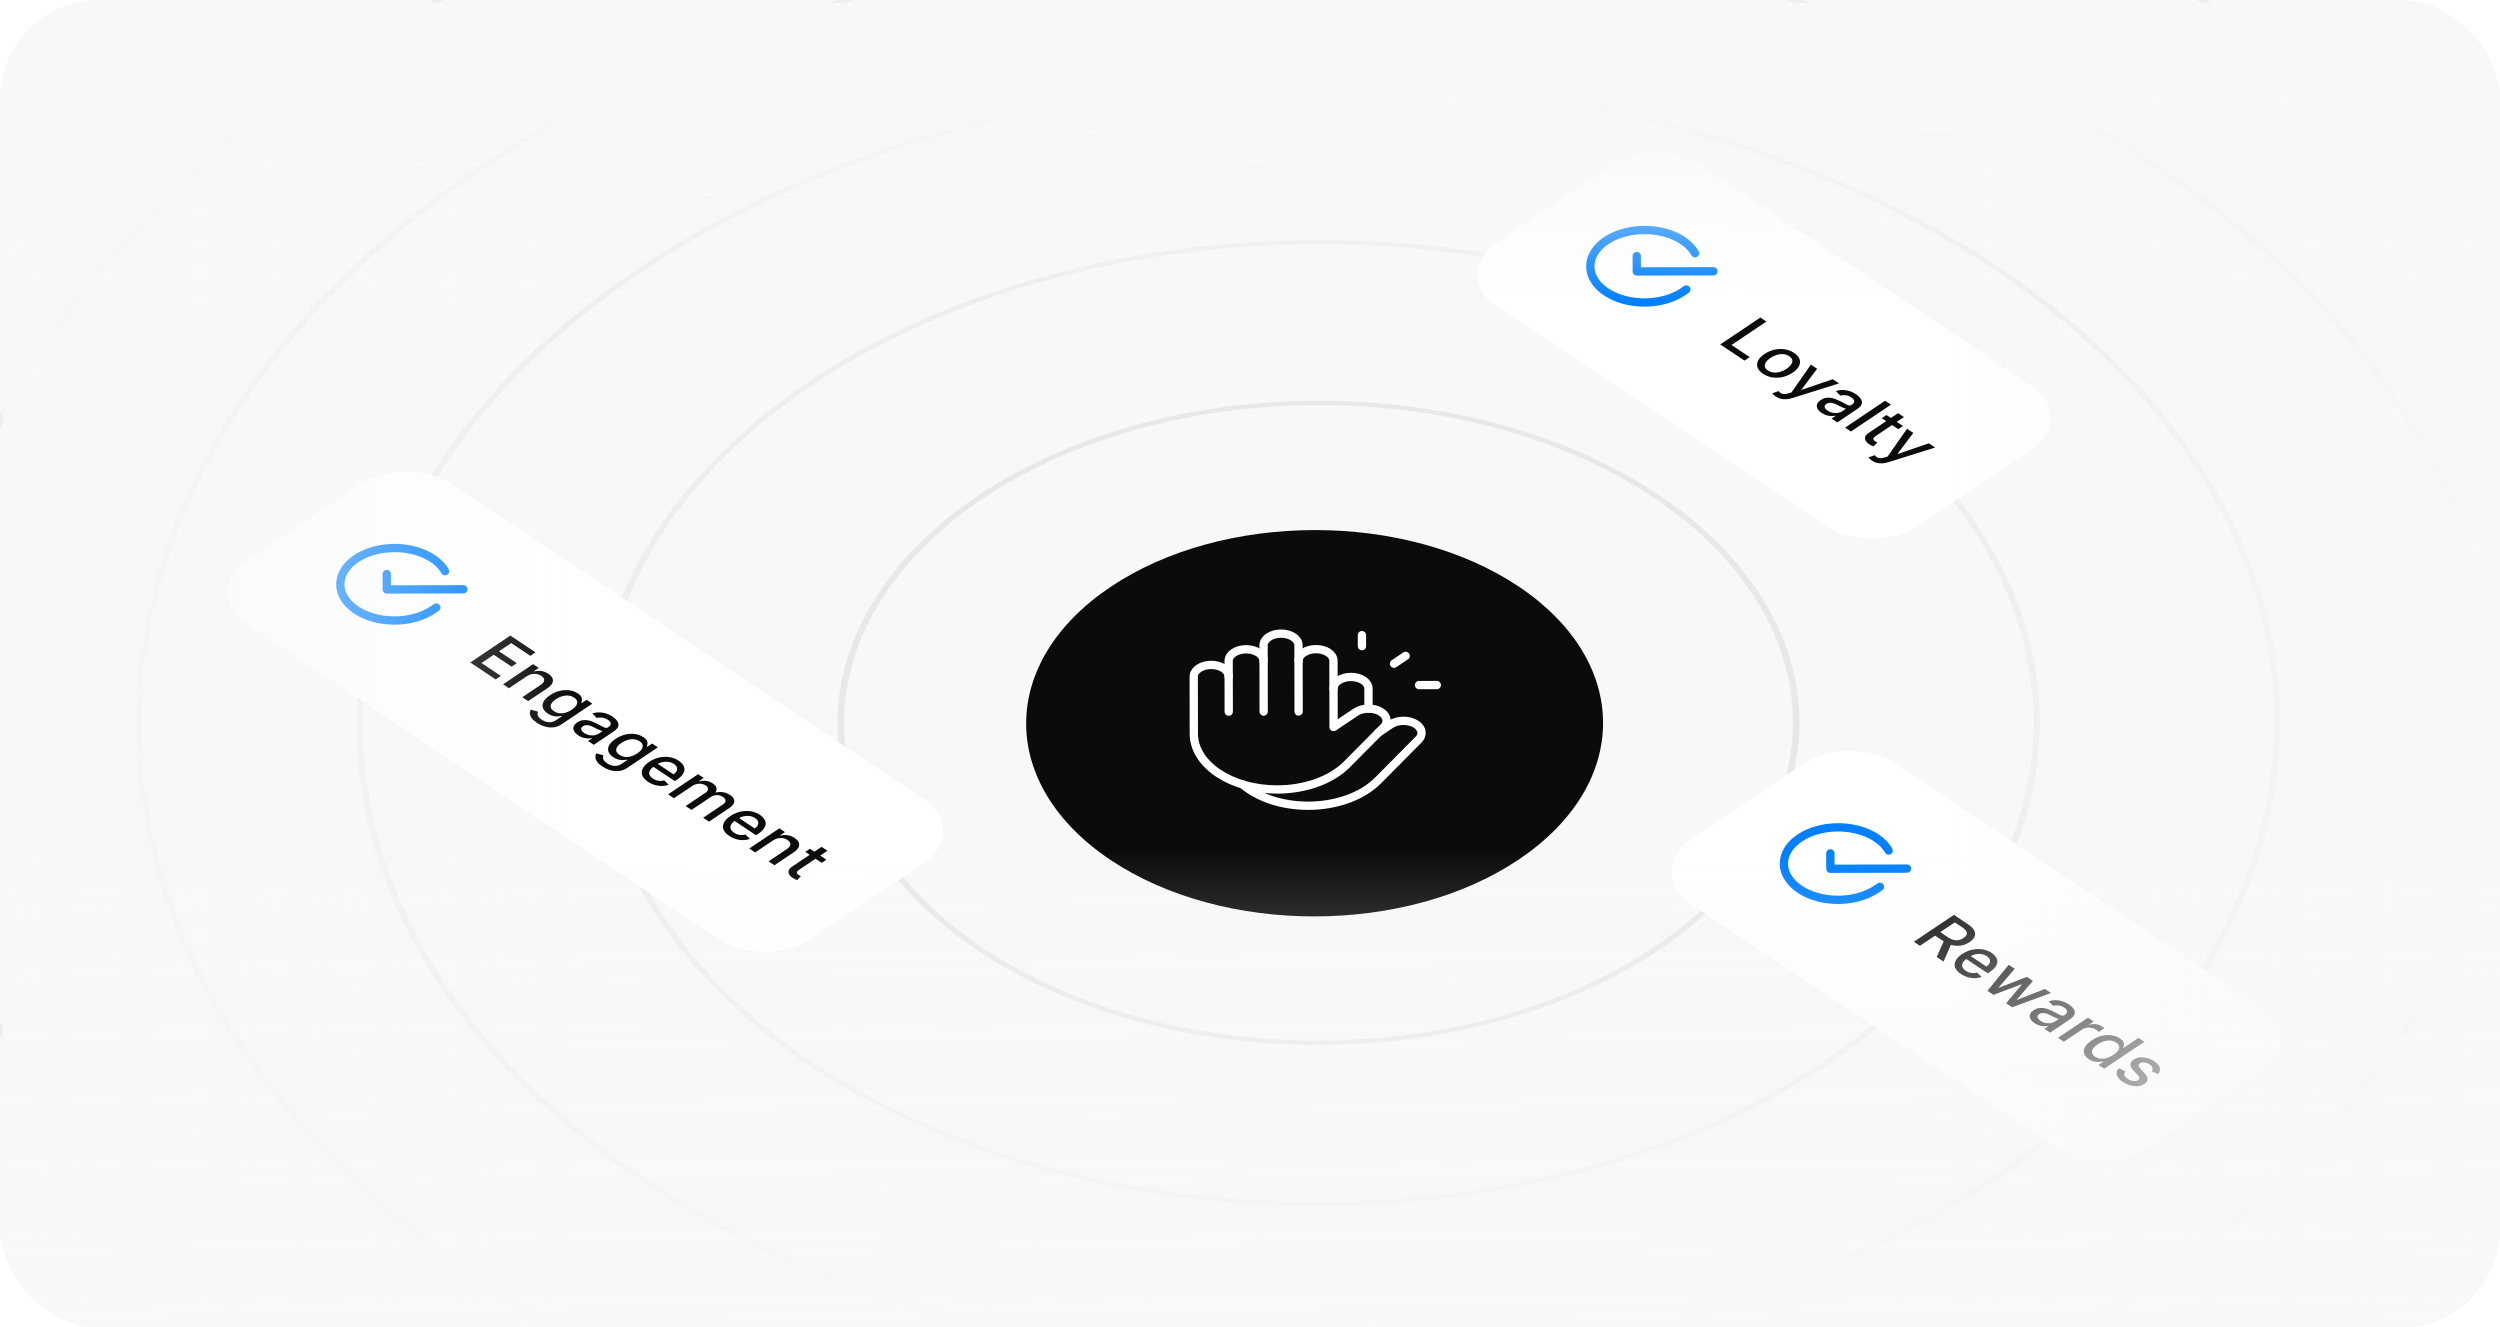 <svg width="452" height="240" viewBox="0 0 452 240" fill="none" xmlns="http://www.w3.org/2000/svg">
<g clip-path="url(#clip0_2222_3055)">
<rect width="452" height="240" rx="18" fill="#F8F8F8"/>
<circle opacity="0.5" cx="74" cy="74" r="73.5" transform="matrix(0.832 0.555 -0.83 0.558 238.229 48.328)" stroke="#D9D9D9"/>
<circle cx="111" cy="111" r="110.5" transform="matrix(0.832 0.555 -0.83 0.558 238.159 7.175)" stroke="#EEEEEE"/>
<circle cx="148" cy="148" r="147.5" transform="matrix(0.832 0.555 -0.83 0.558 238.088 -33.979)" stroke="#EEEEEE"/>
<circle cx="182" cy="182" r="181.5" transform="matrix(0.832 0.555 -0.83 0.558 238.023 -71.795)" stroke="#EEEEEE"/>
<circle cx="215" cy="215" r="214.5" transform="matrix(0.832 0.555 -0.83 0.558 237.96 -108.5)" stroke="#EEEEEE"/>
<g filter="url(#filter0_d_2222_3055)">
<circle cx="44.377" cy="44.377" r="44.377" transform="matrix(0.832 0.555 -0.83 0.558 237.594 81.371)" fill="#0B0B0B"/>
</g>
<path d="M259.775 123.856L256.559 123.861" stroke="white" stroke-width="1.5" stroke-linecap="round" stroke-linejoin="round"/>
<path d="M246.239 114.832L246.243 116.824" stroke="white" stroke-width="1.5" stroke-linecap="round" stroke-linejoin="round"/>
<path d="M254.138 118.584L252.04 119.993" stroke="white" stroke-width="1.5" stroke-linecap="round" stroke-linejoin="round"/>
<path d="M224.675 141.828C227.441 144.178 231.725 145.688 236.545 145.678V145.678C241.59 145.67 246.298 143.974 249.093 141.161L256.475 133.725C257.338 132.856 257.165 131.699 256.06 130.963V130.963C254.781 130.11 252.709 130.114 251.432 130.971L249.227 132.452" stroke="white" stroke-width="1.5" stroke-linecap="round" stroke-linejoin="round"/>
<path d="M247.425 128.12L247.419 124.497C247.417 123.33 246 122.386 244.257 122.39V122.39C242.512 122.393 241.099 123.342 241.102 124.508" stroke="white" stroke-width="1.5" stroke-linecap="round" stroke-linejoin="round"/>
<path d="M234.774 119.483C234.772 118.316 236.185 117.367 237.929 117.365V117.365C239.674 117.362 241.09 118.306 241.091 119.473L241.104 127.223L241.111 131.449L245.111 128.763C246.387 127.906 248.459 127.902 249.739 128.755V128.755C250.843 129.492 251.016 130.648 250.153 131.517L243.496 138.221C240.703 141.034 235.995 142.73 230.948 142.738V142.738C222.616 142.752 215.852 138.243 215.843 132.667L215.835 127.266L215.826 122.334C215.824 121.166 217.237 120.217 218.981 120.215V120.215C220.726 120.212 222.142 121.156 222.143 122.323" stroke="white" stroke-width="1.5" stroke-linecap="round" stroke-linejoin="round"/>
<path d="M222.155 128.665L222.139 119.506C222.137 118.338 223.55 117.389 225.294 117.387V117.387C227.039 117.384 228.455 118.328 228.456 119.495" stroke="white" stroke-width="1.5" stroke-linecap="round" stroke-linejoin="round"/>
<path d="M228.473 128.653L228.453 116.676C228.451 115.508 229.864 114.559 231.607 114.557V114.557C233.352 114.554 234.769 115.499 234.769 116.665L234.79 128.642" stroke="white" stroke-width="1.5" stroke-linecap="round" stroke-linejoin="round"/>
<g filter="url(#filter1_d_2222_3055)">
<rect width="100" height="45" rx="10" transform="matrix(0.832 0.555 -0.83 0.558 334.356 132.5)" fill="white" shape-rendering="crispEdges"/>
<g clip-path="url(#clip1_2222_3055)">
<path d="M339.889 160.334L339.253 160.762C337.76 161.763 335.824 162.415 333.734 162.621C331.644 162.826 329.512 162.575 327.655 161.903C325.798 161.231 324.317 160.175 323.431 158.893C322.545 157.611 322.303 156.171 322.741 154.788C323.179 153.404 324.273 152.152 325.859 151.218C327.446 150.284 329.441 149.718 331.547 149.604C333.652 149.49 335.755 149.834 337.543 150.586C339.33 151.337 340.705 152.455 341.464 153.774M344.787 157.045L330.929 157.073L330.924 154.292" stroke="#0080FF" stroke-width="1.5" stroke-linecap="round" stroke-linejoin="round"/>
</g>
<path d="M346.022 170.274L353.267 165.408L355.855 167.134C356.418 167.509 356.788 167.885 356.966 168.262C357.146 168.641 357.157 169.007 357 169.359C356.844 169.71 356.544 170.036 356.098 170.335C355.655 170.633 355.171 170.833 354.647 170.935C354.128 171.037 353.588 171.026 353.029 170.902C352.471 170.78 351.911 170.531 351.349 170.156L349.388 168.849L350.329 168.217L352.19 169.458C352.545 169.694 352.884 169.852 353.208 169.932C353.534 170.014 353.845 170.024 354.143 169.964C354.44 169.903 354.724 169.782 354.995 169.6C355.269 169.416 355.453 169.221 355.547 169.016C355.643 168.812 355.632 168.599 355.514 168.378C355.4 168.157 355.163 167.926 354.801 167.685L353.425 166.768L347.118 171.004L346.022 170.274ZM352.876 170.468L351.401 173.86L350.153 173.028L351.663 169.66L352.876 170.468ZM354.542 176.1C354.005 175.743 353.658 175.358 353.499 174.946C353.344 174.534 353.371 174.117 353.578 173.697C353.79 173.276 354.177 172.877 354.741 172.498C355.298 172.124 355.892 171.864 356.525 171.718C357.16 171.573 357.784 171.546 358.398 171.636C359.014 171.728 359.576 171.943 360.081 172.28C360.389 172.485 360.636 172.718 360.823 172.978C361.01 173.238 361.109 173.518 361.122 173.816C361.134 174.115 361.033 174.425 360.819 174.746C360.607 175.065 360.254 175.391 359.761 175.722L359.387 175.974L355.057 173.087L355.85 172.555L359.14 174.749C359.418 174.562 359.608 174.359 359.709 174.139C359.813 173.917 359.824 173.696 359.743 173.475C359.665 173.256 359.489 173.055 359.215 172.872C358.917 172.673 358.584 172.549 358.215 172.499C357.852 172.449 357.493 172.462 357.139 172.539C356.789 172.615 356.479 172.745 356.208 172.927L355.589 173.343C355.226 173.586 354.981 173.836 354.854 174.093C354.729 174.35 354.715 174.602 354.812 174.846C354.912 175.089 355.117 175.314 355.426 175.521C355.627 175.655 355.839 175.758 356.061 175.83C356.285 175.901 356.515 175.938 356.752 175.94C356.988 175.943 357.222 175.909 357.456 175.837L358.279 176.627C357.904 176.772 357.502 176.849 357.072 176.859C356.647 176.869 356.217 176.812 355.782 176.686C355.352 176.56 354.939 176.365 354.542 176.1ZM359.335 179.149L363.166 174.431L364.262 175.162L361.339 178.553L361.392 178.589L366.453 176.623L367.549 177.353L364.64 180.73L364.693 180.766L369.726 178.804L370.821 179.535L363.789 182.118L362.707 181.397L365.524 178.025L365.443 177.971L360.413 179.868L359.335 179.149ZM367.858 184.992C367.513 184.762 367.265 184.512 367.113 184.24C366.964 183.967 366.931 183.694 367.013 183.42C367.097 183.148 367.318 182.893 367.674 182.654C367.98 182.448 368.292 182.318 368.608 182.263C368.924 182.209 369.241 182.21 369.557 182.267C369.874 182.323 370.186 182.414 370.493 182.54C370.8 182.666 371.098 182.804 371.386 182.955C371.75 183.148 372.045 183.303 372.272 183.423C372.501 183.541 372.69 183.612 372.839 183.635C372.988 183.659 373.126 183.628 373.253 183.542L373.278 183.526C373.587 183.318 373.739 183.099 373.734 182.868C373.731 182.639 373.558 182.411 373.216 182.182C372.859 181.944 372.498 181.81 372.135 181.779C371.776 181.748 371.462 181.77 371.193 181.847L370.423 181.03C370.871 180.887 371.31 180.823 371.74 180.839C372.174 180.854 372.587 180.929 372.976 181.066C373.369 181.201 373.729 181.379 374.058 181.598C374.275 181.743 374.48 181.914 374.671 182.111C374.867 182.308 375.005 182.523 375.083 182.755C375.164 182.988 375.148 183.235 375.035 183.494C374.924 183.752 374.671 184.014 374.275 184.28L370.666 186.703L369.631 186.013L370.374 185.514L370.331 185.486C370.126 185.532 369.889 185.554 369.62 185.551C369.35 185.548 369.065 185.505 368.762 185.42C368.46 185.335 368.159 185.193 367.858 184.992ZM368.938 184.576C369.231 184.771 369.539 184.9 369.863 184.961C370.189 185.023 370.499 185.028 370.794 184.976C371.094 184.923 371.351 184.825 371.566 184.68L372.266 184.21C372.191 184.21 372.082 184.185 371.94 184.135C371.803 184.084 371.655 184.021 371.494 183.946C371.336 183.869 371.182 183.793 371.033 183.719C370.887 183.644 370.764 183.581 370.664 183.53C370.433 183.41 370.201 183.315 369.97 183.242C369.741 183.172 369.518 183.141 369.3 183.151C369.088 183.161 368.887 183.229 368.699 183.356C368.437 183.532 368.336 183.729 368.395 183.949C368.457 184.167 368.638 184.376 368.938 184.576ZM372.078 187.645L377.512 183.995L378.537 184.678L377.674 185.258L377.73 185.296C378.122 185.166 378.527 185.128 378.945 185.183C379.368 185.237 379.739 185.371 380.058 185.584C380.124 185.628 380.2 185.681 380.285 185.744C380.372 185.809 380.438 185.861 380.483 185.9L379.471 186.58C379.441 186.544 379.378 186.484 379.283 186.402C379.191 186.319 379.091 186.241 378.982 186.168C378.731 186.001 378.455 185.888 378.153 185.829C377.855 185.769 377.556 185.764 377.257 185.813C376.959 185.861 376.693 185.965 376.457 186.123L373.139 188.352L372.078 187.645ZM377.648 191.5C377.208 191.207 376.928 190.87 376.807 190.489C376.691 190.109 376.743 189.713 376.964 189.302C377.19 188.891 377.597 188.488 378.184 188.093C378.771 187.699 379.372 187.427 379.985 187.278C380.601 187.13 381.193 187.096 381.76 187.177C382.326 187.258 382.828 187.445 383.266 187.736C383.604 187.962 383.819 188.181 383.911 188.394C384.009 188.607 384.04 188.801 384.004 188.977C383.972 189.154 383.931 189.302 383.881 189.42L383.945 189.463L386.637 187.655L387.697 188.362L380.452 193.227L379.417 192.537L380.263 191.969L380.174 191.91C379.995 191.945 379.77 191.973 379.501 191.992C379.234 192.013 378.942 191.991 378.623 191.927C378.304 191.863 377.979 191.721 377.648 191.5ZM378.784 191.05C379.089 191.253 379.427 191.371 379.798 191.404C380.173 191.436 380.559 191.392 380.956 191.271C381.354 191.152 381.745 190.964 382.127 190.708C382.504 190.454 382.78 190.196 382.954 189.934C383.128 189.671 383.189 189.417 383.137 189.17C383.085 188.924 382.904 188.698 382.594 188.491C382.275 188.278 381.926 188.157 381.549 188.126C381.171 188.095 380.785 188.139 380.391 188.258C379.999 188.379 379.624 188.559 379.265 188.8C378.902 189.044 378.63 189.3 378.449 189.567C378.267 189.834 378.198 190.096 378.241 190.352C378.289 190.608 378.47 190.84 378.784 191.05ZM390.154 194.198L389.023 193.672C389.105 193.563 389.158 193.442 389.182 193.309C389.207 193.178 389.182 193.04 389.107 192.894C389.031 192.749 388.883 192.603 388.663 192.457C388.363 192.257 388.045 192.135 387.71 192.091C387.377 192.046 387.105 192.094 386.896 192.235C386.714 192.357 386.635 192.5 386.659 192.664C386.683 192.828 386.81 193.034 387.039 193.282L387.706 193.992C388.092 194.403 388.287 194.772 388.292 195.097C388.298 195.423 388.108 195.715 387.724 195.973C387.398 196.191 387.014 196.323 386.57 196.368C386.131 196.413 385.671 196.372 385.192 196.245C384.715 196.119 384.256 195.91 383.817 195.617C383.207 195.21 382.839 194.792 382.713 194.361C382.59 193.928 382.725 193.521 383.118 193.139L384.299 193.718C384.096 193.939 384.025 194.162 384.087 194.387C384.151 194.609 384.343 194.827 384.662 195.04C385.01 195.271 385.359 195.408 385.711 195.45C386.065 195.491 386.347 195.44 386.557 195.299C386.727 195.185 386.806 195.047 386.794 194.884C386.784 194.723 386.679 194.536 386.478 194.323L385.757 193.573C385.365 193.157 385.173 192.783 385.182 192.451C385.193 192.121 385.392 191.826 385.779 191.566C386.1 191.35 386.47 191.222 386.89 191.18C387.31 191.138 387.746 191.178 388.197 191.299C388.651 191.418 389.082 191.614 389.491 191.887C390.08 192.279 390.415 192.673 390.499 193.07C390.584 193.465 390.469 193.841 390.154 194.198Z" fill="#0B0B0B"/>
</g>
<g filter="url(#filter2_d_2222_3055)">
<rect width="92" height="45" rx="10" transform="matrix(0.832 0.555 -0.83 0.558 299.356 24.5)" fill="white" shape-rendering="crispEdges"/>
<g clip-path="url(#clip2_2222_3055)">
<path d="M304.889 52.334L304.253 52.762C302.76 53.763 300.824 54.415 298.734 54.621C296.644 54.826 294.512 54.575 292.655 53.903C290.798 53.231 289.317 52.175 288.431 50.893C287.545 49.611 287.303 48.171 287.741 46.788C288.179 45.404 289.273 44.153 290.859 43.218C292.446 42.284 294.441 41.718 296.547 41.604C298.652 41.49 300.755 41.834 302.543 42.586C304.33 43.337 305.705 44.456 306.464 45.774M309.787 49.045L295.929 49.073L295.924 46.292" stroke="#0080FF" stroke-width="1.5" stroke-linecap="round" stroke-linejoin="round"/>
</g>
<path d="M311.022 62.274L318.267 57.408L319.363 58.138L313.059 62.372L316.349 64.566L315.408 65.198L311.022 62.274ZM318.757 67.578C318.247 67.237 317.918 66.862 317.771 66.451C317.624 66.041 317.655 65.624 317.864 65.202C318.074 64.78 318.459 64.38 319.02 64.003C319.584 63.625 320.182 63.364 320.815 63.221C321.447 63.077 322.07 63.054 322.684 63.151C323.298 63.248 323.861 63.467 324.371 63.807C324.882 64.147 325.211 64.523 325.358 64.933C325.505 65.344 325.473 65.761 325.261 66.185C325.049 66.609 324.661 67.01 324.098 67.388C323.536 67.765 322.941 68.025 322.311 68.166C321.68 68.308 321.058 68.33 320.444 68.233C319.83 68.136 319.268 67.918 318.757 67.578ZM319.649 66.984C319.98 67.204 320.341 67.328 320.733 67.356C321.125 67.384 321.518 67.335 321.912 67.21C322.309 67.086 322.681 66.906 323.03 66.672C323.377 66.439 323.642 66.19 323.826 65.924C324.015 65.658 324.088 65.394 324.048 65.13C324.007 64.866 323.821 64.624 323.491 64.403C323.157 64.181 322.792 64.056 322.396 64.028C322.001 64.002 321.605 64.052 321.206 64.177C320.812 64.303 320.441 64.482 320.095 64.715C319.746 64.949 319.478 65.198 319.292 65.463C319.108 65.728 319.038 65.992 319.081 66.254C319.126 66.518 319.316 66.761 319.649 66.984ZM321.036 71.677C320.878 71.571 320.747 71.467 320.643 71.362C320.536 71.26 320.465 71.178 320.43 71.116L321.552 70.704C321.694 70.868 321.844 70.999 322.002 71.095C322.161 71.191 322.351 71.242 322.573 71.248C322.797 71.255 323.074 71.208 323.405 71.106L323.897 70.952L327.408 65.926L328.543 66.683L325.706 70.434L325.762 70.472L331.358 68.559L332.496 69.318L324.093 71.959C323.706 72.079 323.334 72.152 322.978 72.176C322.619 72.202 322.279 72.174 321.958 72.093C321.637 72.011 321.329 71.872 321.036 71.677ZM329.368 74.665C329.023 74.435 328.774 74.184 328.623 73.913C328.474 73.64 328.44 73.367 328.522 73.093C328.607 72.821 328.827 72.566 329.183 72.327C329.49 72.121 329.801 71.991 330.117 71.936C330.434 71.882 330.75 71.883 331.067 71.939C331.383 71.996 331.695 72.087 332.002 72.213C332.309 72.339 332.607 72.477 332.895 72.628C333.259 72.82 333.555 72.976 333.781 73.096C334.011 73.214 334.2 73.285 334.348 73.308C334.497 73.332 334.635 73.301 334.763 73.215L334.787 73.198C335.096 72.991 335.248 72.772 335.243 72.541C335.24 72.312 335.068 72.083 334.725 71.855C334.368 71.617 334.008 71.483 333.644 71.451C333.285 71.421 332.971 71.443 332.702 71.519L331.932 70.703C332.381 70.56 332.82 70.496 333.249 70.511C333.684 70.526 334.096 70.602 334.486 70.739C334.878 70.874 335.238 71.052 335.567 71.27C335.784 71.415 335.989 71.587 336.18 71.784C336.377 71.981 336.514 72.195 336.592 72.428C336.673 72.661 336.657 72.908 336.544 73.167C336.434 73.425 336.18 73.687 335.784 73.953L332.176 76.376L331.14 75.686L331.883 75.187L331.841 75.159C331.635 75.205 331.398 75.227 331.129 75.224C330.86 75.221 330.574 75.177 330.272 75.093C329.969 75.008 329.668 74.865 329.368 74.665ZM330.447 74.249C330.74 74.444 331.049 74.572 331.372 74.633C331.698 74.696 332.009 74.701 332.304 74.648C332.603 74.596 332.861 74.497 333.075 74.353L333.776 73.883C333.7 73.883 333.592 73.858 333.45 73.808C333.313 73.757 333.164 73.694 333.003 73.619C332.845 73.542 332.691 73.466 332.542 73.392C332.396 73.316 332.273 73.253 332.174 73.203C331.942 73.083 331.711 72.987 331.479 72.915C331.25 72.844 331.027 72.814 330.81 72.824C330.597 72.834 330.397 72.902 330.208 73.029C329.946 73.204 329.845 73.402 329.904 73.622C329.966 73.84 330.147 74.049 330.447 74.249ZM341.893 73.159L334.648 78.024L333.588 77.318L340.833 72.452L341.893 73.159ZM344.05 77.021L343.201 77.591L340.226 75.608L341.075 75.037L344.05 77.021ZM343.175 74.695L344.235 75.402L339.095 78.854C338.89 78.992 338.766 79.116 338.724 79.227C338.684 79.336 338.693 79.435 338.753 79.525C338.816 79.615 338.906 79.699 339.022 79.776C339.107 79.833 339.188 79.878 339.263 79.913C339.339 79.948 339.398 79.974 339.44 79.993L338.758 80.708C338.673 80.683 338.562 80.64 338.425 80.58C338.286 80.522 338.13 80.437 337.957 80.325C337.673 80.142 337.463 79.936 337.326 79.705C337.188 79.475 337.154 79.237 337.222 78.992C337.29 78.747 337.488 78.515 337.815 78.294L343.175 74.695ZM338.422 83.267C338.263 83.162 338.132 83.057 338.028 82.953C337.922 82.85 337.851 82.768 337.815 82.707L338.937 82.295C339.079 82.459 339.229 82.589 339.387 82.685C339.546 82.781 339.736 82.832 339.958 82.838C340.182 82.846 340.46 82.798 340.79 82.697L341.282 82.542L344.794 77.516L345.928 78.273L343.091 82.025L343.148 82.062L348.744 80.15L349.882 80.909L341.479 83.549C341.091 83.669 340.72 83.742 340.363 83.766C340.004 83.792 339.664 83.764 339.343 83.683C339.022 83.601 338.715 83.463 338.422 83.267Z" fill="#0B0B0B"/>
</g>
<g filter="url(#filter3_d_2222_3055)">
<rect width="123" height="45" rx="10" transform="matrix(0.832 0.555 -0.83 0.558 73.356 82)" fill="white" shape-rendering="crispEdges"/>
<g clip-path="url(#clip3_2222_3055)">
<path d="M78.889 109.834L78.253 110.262C76.76 111.263 74.825 111.915 72.734 112.121C70.644 112.326 68.512 112.075 66.655 111.403C64.798 110.731 63.317 109.675 62.431 108.393C61.545 107.111 61.303 105.671 61.741 104.288C62.179 102.904 63.273 101.652 64.859 100.718C66.447 99.784 68.441 99.218 70.547 99.104C72.652 98.99 74.755 99.334 76.543 100.086C78.33 100.837 79.705 101.955 80.464 103.274M83.787 106.545L69.929 106.573L69.924 103.792" stroke="#0080FF" stroke-width="1.5" stroke-linecap="round" stroke-linejoin="round"/>
</g>
<path d="M85.022 119.774L92.267 114.908L96.82 117.943L95.879 118.575L92.422 116.27L90.214 117.753L93.434 119.899L92.496 120.529L89.277 118.383L87.059 119.872L90.558 122.205L89.618 122.837L85.022 119.774ZM95.24 122.268L92.013 124.435L90.953 123.728L96.387 120.079L97.405 120.757L96.52 121.351L96.588 121.396C97.001 121.286 97.428 121.262 97.87 121.323C98.314 121.385 98.74 121.552 99.149 121.825C99.52 122.073 99.767 122.341 99.89 122.632C100.016 122.921 100.004 123.219 99.853 123.525C99.702 123.832 99.403 124.136 98.955 124.437L95.499 126.758L94.439 126.052L97.767 123.816C98.161 123.551 98.366 123.276 98.382 122.99C98.401 122.702 98.23 122.439 97.871 122.199C97.625 122.035 97.353 121.925 97.056 121.869C96.761 121.814 96.455 121.819 96.139 121.882C95.827 121.946 95.527 122.075 95.24 122.268ZM97.053 130.673C96.621 130.385 96.305 130.098 96.106 129.814C95.91 129.532 95.807 129.263 95.797 129.007C95.787 128.751 95.844 128.516 95.969 128.303L97.255 128.658C97.215 128.771 97.191 128.901 97.181 129.049C97.172 129.201 97.219 129.366 97.32 129.545C97.425 129.724 97.623 129.912 97.916 130.108C98.318 130.375 98.748 130.531 99.206 130.575C99.662 130.62 100.102 130.5 100.527 130.214L101.595 129.497L101.528 129.452C101.348 129.487 101.128 129.512 100.866 129.527C100.606 129.543 100.32 129.517 100.008 129.448C99.697 129.379 99.374 129.233 99.041 129.011C98.611 128.724 98.323 128.398 98.178 128.033C98.039 127.669 98.065 127.287 98.258 126.889C98.456 126.49 98.843 126.097 99.421 125.709C99.999 125.321 100.592 125.054 101.201 124.907C101.812 124.762 102.4 124.731 102.965 124.814C103.532 124.895 104.034 125.082 104.471 125.373C104.809 125.598 105.025 125.819 105.12 126.033C105.217 126.246 105.25 126.441 105.217 126.618C105.186 126.797 105.147 126.946 105.097 127.064L105.175 127.116L106.056 126.525L107.095 127.217L101.541 130.947C101.074 131.261 100.582 131.446 100.065 131.502C99.548 131.558 99.032 131.511 98.517 131.36C98.004 131.211 97.517 130.982 97.053 130.673ZM100.152 128.578C100.457 128.781 100.785 128.905 101.137 128.95C101.494 128.995 101.86 128.965 102.235 128.858C102.615 128.752 102.992 128.573 103.367 128.321C103.733 128.075 104.001 127.823 104.17 127.563C104.34 127.304 104.397 127.052 104.342 126.807C104.29 126.561 104.109 126.334 103.799 126.128C103.48 125.915 103.132 125.793 102.754 125.762C102.378 125.73 101.996 125.772 101.607 125.888C101.22 126.005 100.853 126.18 100.506 126.413C100.15 126.652 99.892 126.899 99.732 127.152C99.572 127.405 99.522 127.653 99.584 127.896C99.648 128.141 99.838 128.368 100.152 128.578ZM104.548 132.952C104.203 132.722 103.954 132.471 103.803 132.2C103.653 131.926 103.62 131.653 103.702 131.38C103.787 131.108 104.007 130.852 104.363 130.613C104.67 130.407 104.981 130.277 105.297 130.223C105.614 130.169 105.93 130.17 106.247 130.226C106.563 130.282 106.875 130.373 107.182 130.499C107.489 130.625 107.787 130.764 108.075 130.915C108.439 131.107 108.735 131.263 108.961 131.383C109.191 131.501 109.38 131.571 109.528 131.595C109.677 131.618 109.815 131.587 109.943 131.502L109.967 131.485C110.276 131.278 110.428 131.059 110.423 130.828C110.42 130.599 110.248 130.37 109.905 130.141C109.548 129.904 109.188 129.769 108.824 129.738C108.465 129.707 108.151 129.73 107.882 129.806L107.112 128.99C107.56 128.847 107.999 128.783 108.429 128.798C108.864 128.813 109.276 128.889 109.666 129.026C110.058 129.161 110.418 129.338 110.747 129.557C110.964 129.702 111.169 129.873 111.36 130.07C111.557 130.267 111.694 130.482 111.772 130.714C111.853 130.948 111.837 131.194 111.724 131.454C111.613 131.711 111.36 131.973 110.964 132.239L107.356 134.663L106.32 133.973L107.063 133.474L107.021 133.445C106.815 133.491 106.578 133.513 106.309 133.511C106.04 133.508 105.754 133.464 105.452 133.379C105.149 133.294 104.848 133.152 104.548 132.952ZM105.627 132.535C105.92 132.731 106.229 132.859 106.552 132.92C106.878 132.983 107.189 132.988 107.484 132.935C107.783 132.882 108.041 132.784 108.255 132.64L108.956 132.169C108.88 132.169 108.771 132.144 108.63 132.094C108.493 132.044 108.344 131.981 108.183 131.905C108.025 131.828 107.871 131.753 107.722 131.679C107.576 131.603 107.453 131.54 107.354 131.49C107.122 131.37 106.891 131.274 106.659 131.202C106.43 131.131 106.207 131.101 105.989 131.11C105.777 131.12 105.576 131.188 105.388 131.315C105.126 131.491 105.025 131.689 105.084 131.908C105.146 132.126 105.327 132.335 105.627 132.535ZM108.9 138.571C108.468 138.283 108.152 137.996 107.953 137.712C107.757 137.43 107.654 137.161 107.644 136.905C107.634 136.649 107.691 136.414 107.816 136.201L109.102 136.556C109.062 136.669 109.038 136.799 109.028 136.947C109.019 137.099 109.066 137.264 109.167 137.443C109.272 137.622 109.47 137.81 109.763 138.006C110.165 138.273 110.595 138.429 111.053 138.473C111.509 138.518 111.949 138.398 112.374 138.112L113.442 137.395L113.375 137.35C113.195 137.385 112.975 137.41 112.713 137.425C112.453 137.441 112.167 137.414 111.855 137.345C111.544 137.277 111.221 137.131 110.888 136.909C110.458 136.622 110.17 136.296 110.025 135.931C109.886 135.567 109.912 135.185 110.105 134.787C110.303 134.388 110.69 133.995 111.268 133.607C111.846 133.219 112.439 132.952 113.048 132.805C113.659 132.66 114.247 132.629 114.812 132.712C115.379 132.793 115.881 132.98 116.318 133.271C116.656 133.496 116.872 133.717 116.967 133.931C117.064 134.144 117.097 134.339 117.064 134.516C117.033 134.695 116.993 134.844 116.944 134.962L117.022 135.014L117.903 134.423L118.942 135.115L113.388 138.845C112.921 139.159 112.429 139.344 111.912 139.4C111.395 139.456 110.879 139.409 110.364 139.258C109.851 139.109 109.364 138.88 108.9 138.571ZM111.999 136.476C112.304 136.679 112.632 136.803 112.984 136.848C113.341 136.893 113.707 136.863 114.082 136.756C114.462 136.65 114.839 136.471 115.214 136.219C115.58 135.973 115.848 135.721 116.017 135.461C116.187 135.202 116.244 134.95 116.189 134.705C116.137 134.459 115.956 134.232 115.646 134.026C115.327 133.813 114.979 133.691 114.601 133.66C114.225 133.628 113.843 133.67 113.454 133.786C113.067 133.903 112.7 134.078 112.353 134.311C111.997 134.55 111.739 134.797 111.579 135.05C111.419 135.303 111.369 135.551 111.431 135.794C111.495 136.039 111.685 136.266 111.999 136.476ZM117.168 141.351C116.631 140.993 116.283 140.608 116.124 140.196C115.97 139.784 115.997 139.368 116.204 138.947C116.415 138.527 116.803 138.127 117.367 137.748C117.923 137.375 118.518 137.114 119.15 136.968C119.785 136.823 120.41 136.796 121.024 136.887C121.64 136.979 122.201 137.193 122.707 137.531C123.014 137.736 123.262 137.968 123.449 138.228C123.636 138.489 123.735 138.768 123.748 139.067C123.76 139.366 123.659 139.675 123.445 139.996C123.233 140.316 122.88 140.641 122.387 140.972L122.012 141.224L117.683 138.338L118.475 137.806L121.766 139.999C122.044 139.812 122.234 139.609 122.335 139.389C122.438 139.168 122.45 138.947 122.369 138.726C122.291 138.506 122.115 138.305 121.84 138.122C121.543 137.924 121.21 137.799 120.841 137.75C120.477 137.7 120.119 137.713 119.765 137.789C119.415 137.866 119.105 137.995 118.834 138.177L118.215 138.593C117.852 138.837 117.606 139.087 117.479 139.343C117.355 139.601 117.341 139.852 117.438 140.097C117.538 140.34 117.742 140.565 118.052 140.771C118.253 140.905 118.464 141.008 118.686 141.081C118.911 141.151 119.141 141.188 119.377 141.191C119.613 141.193 119.848 141.159 120.082 141.088L120.905 141.878C120.53 142.022 120.127 142.099 119.698 142.11C119.273 142.12 118.843 142.062 118.408 141.937C117.978 141.811 117.565 141.616 117.168 141.351ZM120.79 143.619L126.224 139.97L127.241 140.648L126.357 141.242L126.424 141.287C126.837 141.162 127.256 141.128 127.681 141.188C128.109 141.245 128.502 141.394 128.862 141.634C129.226 141.876 129.446 142.137 129.522 142.415C129.6 142.694 129.55 142.973 129.371 143.251L129.428 143.289C129.848 143.181 130.286 143.164 130.741 143.237C131.2 143.309 131.625 143.476 132.017 143.737C132.511 144.067 132.76 144.439 132.763 144.855C132.768 145.272 132.46 145.689 131.837 146.108L128.193 148.555L127.133 147.848L130.678 145.467C131.046 145.22 131.212 144.974 131.176 144.729C131.14 144.485 130.983 144.269 130.704 144.083C130.359 143.853 129.984 143.746 129.581 143.76C129.179 143.774 128.814 143.891 128.483 144.113L125.02 146.439L123.963 145.735L127.575 143.309C127.87 143.111 128.015 142.89 128.01 142.647C128.005 142.404 127.854 142.184 127.559 141.987C127.358 141.853 127.119 141.765 126.843 141.722C126.571 141.68 126.29 141.687 126 141.743C125.712 141.8 125.446 141.911 125.2 142.076L121.85 144.326L120.79 143.619ZM131.852 151.141C131.315 150.783 130.968 150.398 130.809 149.986C130.655 149.574 130.681 149.157 130.888 148.737C131.1 148.316 131.488 147.917 132.051 147.538C132.608 147.164 133.202 146.904 133.835 146.758C134.47 146.613 135.094 146.586 135.708 146.676C136.325 146.768 136.886 146.983 137.392 147.32C137.699 147.525 137.946 147.758 138.133 148.018C138.32 148.278 138.42 148.558 138.432 148.857C138.444 149.155 138.343 149.465 138.129 149.786C137.917 150.106 137.565 150.431 137.072 150.762L136.697 151.014L132.367 148.128L133.16 147.595L136.45 149.789C136.728 149.602 136.918 149.399 137.019 149.179C137.123 148.958 137.134 148.736 137.054 148.515C136.975 148.296 136.799 148.095 136.525 147.912C136.227 147.713 135.894 147.589 135.526 147.539C135.162 147.489 134.803 147.502 134.449 147.579C134.1 147.655 133.789 147.785 133.518 147.967L132.899 148.383C132.536 148.626 132.291 148.877 132.164 149.133C132.039 149.39 132.025 149.642 132.123 149.886C132.222 150.13 132.427 150.354 132.736 150.561C132.937 150.695 133.149 150.798 133.371 150.87C133.595 150.941 133.826 150.978 134.062 150.98C134.298 150.983 134.533 150.949 134.766 150.877L135.589 151.667C135.214 151.812 134.812 151.889 134.382 151.899C133.957 151.909 133.527 151.852 133.093 151.726C132.663 151.6 132.249 151.405 131.852 151.141ZM139.761 151.949L136.535 154.116L135.475 153.409L140.908 149.759L141.926 150.438L141.041 151.032L141.109 151.077C141.522 150.967 141.949 150.942 142.391 151.003C142.835 151.066 143.261 151.233 143.67 151.506C144.041 151.753 144.288 152.022 144.412 152.313C144.537 152.602 144.525 152.9 144.374 153.206C144.224 153.513 143.924 153.817 143.476 154.118L140.02 156.439L138.96 155.732L142.289 153.497C142.683 153.232 142.887 152.957 142.904 152.671C142.922 152.383 142.751 152.12 142.392 151.88C142.146 151.716 141.875 151.606 141.577 151.55C141.282 151.495 140.976 151.499 140.66 151.563C140.348 151.627 140.049 151.755 139.761 151.949ZM149.418 155.432L148.569 156.003L145.594 154.019L146.443 153.449L149.418 155.432ZM148.543 153.107L149.603 153.813L144.463 157.266C144.257 157.404 144.134 157.528 144.091 157.638C144.051 157.748 144.061 157.847 144.12 157.937C144.184 158.027 144.274 158.11 144.39 158.188C144.475 158.244 144.555 158.29 144.631 158.325C144.707 158.359 144.766 158.386 144.808 158.405L144.126 159.12C144.041 159.094 143.93 159.052 143.793 158.992C143.653 158.934 143.497 158.849 143.325 158.737C143.041 158.554 142.831 158.348 142.693 158.117C142.556 157.887 142.521 157.649 142.589 157.404C142.657 157.159 142.855 156.926 143.183 156.706L148.543 153.107Z" fill="#0B0B0B"/>
</g>
<rect x="0.5" y="0.5" width="452" height="240" fill="url(#paint0_linear_2222_3055)"/>
<rect x="0.5" y="0.5" width="452" height="240" fill="url(#paint1_linear_2222_3055)"/>
</g>
<defs>
<filter id="filter0_d_2222_3055" x="165.521" y="75.828" width="144.315" height="109.803" filterUnits="userSpaceOnUse" color-interpolation-filters="sRGB">
<feFlood flood-opacity="0" result="BackgroundImageFix"/>
<feColorMatrix in="SourceAlpha" type="matrix" values="0 0 0 0 0 0 0 0 0 0 0 0 0 0 0 0 0 0 127 0" result="hardAlpha"/>
<feOffset/>
<feGaussianBlur stdDeviation="10"/>
<feComposite in2="hardAlpha" operator="out"/>
<feColorMatrix type="matrix" values="0 0 0 0 0.323 0 0 0 0 0.367 0 0 0 0 0.422 0 0 0 0.1 0"/>
<feBlend mode="normal" in2="BackgroundImageFix" result="effect1_dropShadow_2222_3055"/>
<feBlend mode="normal" in="SourceGraphic" in2="effect1_dropShadow_2222_3055" result="shape"/>
</filter>
<filter id="filter1_d_2222_3055" x="277" y="112.5" width="160.561" height="120.56" filterUnits="userSpaceOnUse" color-interpolation-filters="sRGB">
<feFlood flood-opacity="0" result="BackgroundImageFix"/>
<feColorMatrix in="SourceAlpha" type="matrix" values="0 0 0 0 0 0 0 0 0 0 0 0 0 0 0 0 0 0 127 0" result="hardAlpha"/>
<feOffset/>
<feGaussianBlur stdDeviation="10"/>
<feComposite in2="hardAlpha" operator="out"/>
<feColorMatrix type="matrix" values="0 0 0 0 0.323 0 0 0 0 0.367 0 0 0 0 0.422 0 0 0 0.1 0"/>
<feBlend mode="normal" in2="BackgroundImageFix" result="effect1_dropShadow_2222_3055"/>
<feBlend mode="normal" in="SourceGraphic" in2="effect1_dropShadow_2222_3055" result="shape"/>
</filter>
<filter id="filter2_d_2222_3055" x="242" y="4.5" width="153.905" height="116.123" filterUnits="userSpaceOnUse" color-interpolation-filters="sRGB">
<feFlood flood-opacity="0" result="BackgroundImageFix"/>
<feColorMatrix in="SourceAlpha" type="matrix" values="0 0 0 0 0 0 0 0 0 0 0 0 0 0 0 0 0 0 127 0" result="hardAlpha"/>
<feOffset/>
<feGaussianBlur stdDeviation="10"/>
<feComposite in2="hardAlpha" operator="out"/>
<feColorMatrix type="matrix" values="0 0 0 0 0.323 0 0 0 0 0.367 0 0 0 0 0.422 0 0 0 0.1 0"/>
<feBlend mode="normal" in2="BackgroundImageFix" result="effect1_dropShadow_2222_3055"/>
<feBlend mode="normal" in="SourceGraphic" in2="effect1_dropShadow_2222_3055" result="shape"/>
</filter>
<filter id="filter3_d_2222_3055" x="16" y="62" width="179.698" height="133.318" filterUnits="userSpaceOnUse" color-interpolation-filters="sRGB">
<feFlood flood-opacity="0" result="BackgroundImageFix"/>
<feColorMatrix in="SourceAlpha" type="matrix" values="0 0 0 0 0 0 0 0 0 0 0 0 0 0 0 0 0 0 127 0" result="hardAlpha"/>
<feOffset/>
<feGaussianBlur stdDeviation="10"/>
<feComposite in2="hardAlpha" operator="out"/>
<feColorMatrix type="matrix" values="0 0 0 0 0.323 0 0 0 0 0.367 0 0 0 0 0.422 0 0 0 0.1 0"/>
<feBlend mode="normal" in2="BackgroundImageFix" result="effect1_dropShadow_2222_3055"/>
<feBlend mode="normal" in="SourceGraphic" in2="effect1_dropShadow_2222_3055" result="shape"/>
</filter>
<linearGradient id="paint0_linear_2222_3055" x1="0.5" y1="120.5" x2="452.5" y2="120.5" gradientUnits="userSpaceOnUse">
<stop stop-color="#F8F8F8"/>
<stop offset="0.231" stop-color="#F8F8F8" stop-opacity="0"/>
<stop offset="0.774" stop-color="#F8F8F8" stop-opacity="0"/>
<stop offset="1" stop-color="#F8F8F8"/>
</linearGradient>
<linearGradient id="paint1_linear_2222_3055" x1="251.5" y1="240.5" x2="251.218" y2="0.5" gradientUnits="userSpaceOnUse">
<stop stop-color="#F8F8F8"/>
<stop offset="0.362" stop-color="#F8F8F8" stop-opacity="0"/>
<stop offset="0.774" stop-color="#F8F8F8" stop-opacity="0"/>
<stop offset="0.936" stop-color="#F8F8F8"/>
</linearGradient>
<clipPath id="clip0_2222_3055">
<rect width="452" height="240" rx="18" fill="white"/>
</clipPath>
<clipPath id="clip1_2222_3055">
<rect width="20" height="20" fill="white" transform="matrix(0.832 0.555 -0.83 0.558 332.3 145.017)"/>
</clipPath>
<clipPath id="clip2_2222_3055">
<rect width="20" height="20" fill="white" transform="matrix(0.832 0.555 -0.83 0.558 297.3 37.017)"/>
</clipPath>
<clipPath id="clip3_2222_3055">
<rect width="20" height="20" fill="white" transform="matrix(0.832 0.555 -0.83 0.558 71.3 94.517)"/>
</clipPath>
</defs>
</svg>
